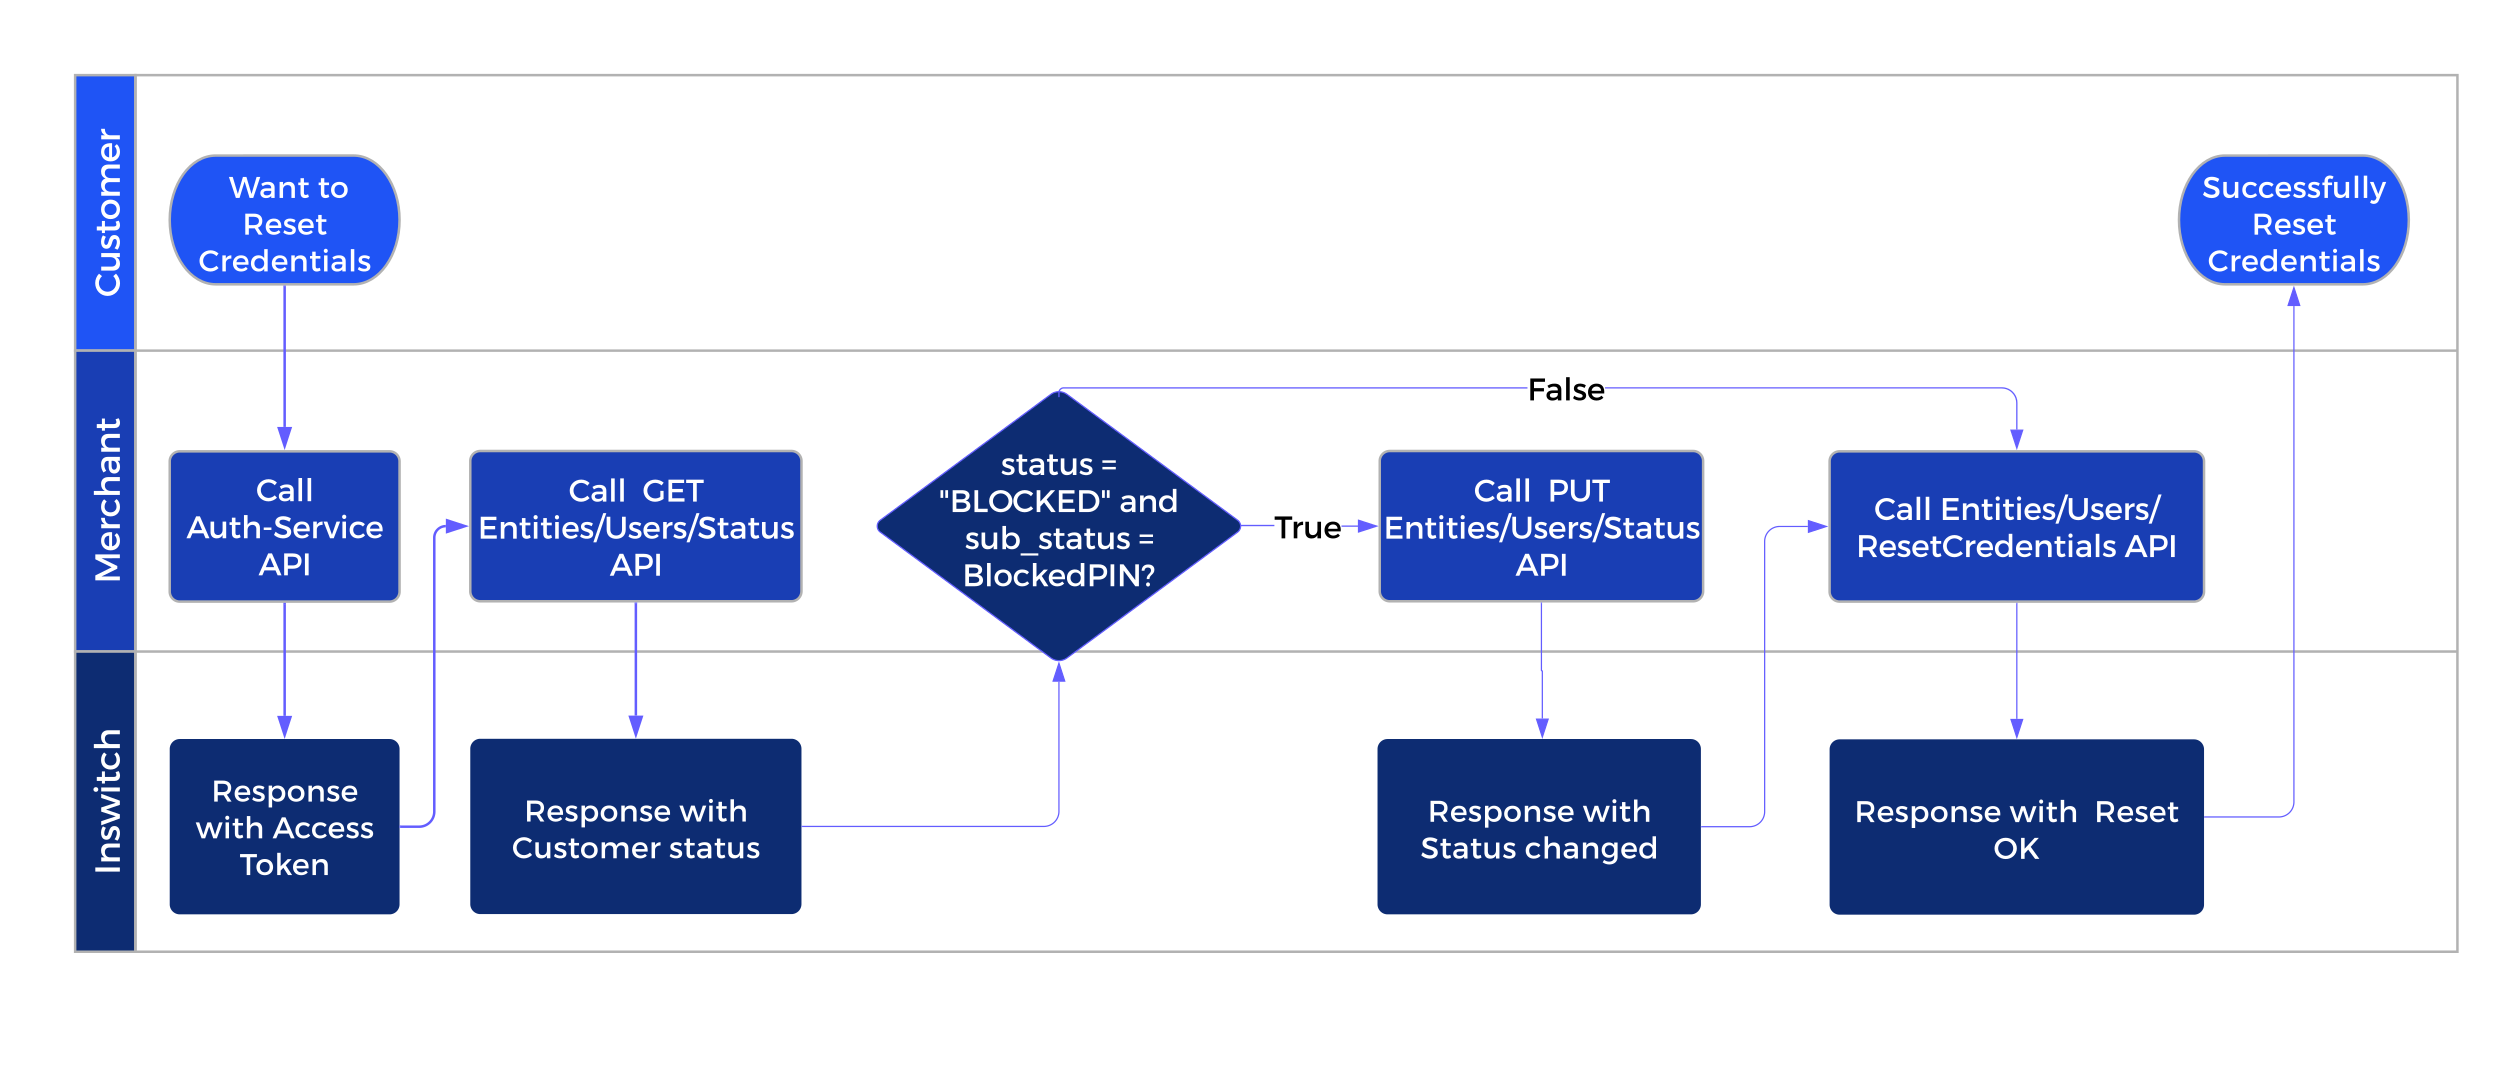 <svg xmlns="http://www.w3.org/2000/svg" xmlns:xlink="http://www.w3.org/1999/xlink" xmlns:lucid="lucid" width="1996.33" height="865.33"><g transform="translate(0 0)" lucid:page-tab-id="m-5o7ONTd-nK"><path d="M1461 598.4a8 8 0 0 1 8-8h283a8 8 0 0 1 8 8v124a8 8 0 0 1-8 8h-283a8 8 0 0 1-8-8z" stroke="#000" stroke-opacity="0" stroke-width="2" fill="#0d2c72"/><use xlink:href="#a" transform="matrix(1,0,0,1,1466.561,595.973) translate(14.322 60.549)"/><use xlink:href="#b" transform="matrix(1,0,0,1,1466.561,595.973) translate(138.133 60.549)"/><use xlink:href="#c" transform="matrix(1,0,0,1,1466.561,595.973) translate(205.82 60.549)"/><use xlink:href="#d" transform="matrix(1,0,0,1,1466.561,595.973) translate(125.324 89.882)"/><path d="M60 280V60h48.14v220z" stroke="#b2b2b2" stroke-width="2" fill="#1f54f5"/><path d="M60 280h48.14v240.27H60z" stroke="#b2b2b2" stroke-width="2" fill="#193eb4"/><path d="M108.14 760H60V520.27h48.14z" stroke="#b2b2b2" stroke-width="2" fill="#0d2c72"/><path d="M108.14 60h1854.2v220H108.13zM108.14 280h1854.2v240.27H108.13zM1962.33 520.27V760H108.13V520.27z" stroke="#b2b2b2" stroke-width="2" fill="none"/><use xlink:href="#e" transform="matrix(-1.8369701987210297e-16,-1,1,-1.8369701987210297e-16,60,280) translate(42.739 35.712)"/><use xlink:href="#f" transform="matrix(-1.8369701987210297e-16,-1,1,-1.8369701987210297e-16,60,520.274) translate(54.275 35.712)"/><use xlink:href="#g" transform="matrix(-1.8369701987210297e-16,-1,1,-1.8369701987210297e-16,60,760) translate(61.439 35.712)"/><path d="M282.35 124.2c20.27 0 36.7 23.02 36.7 51.42 0 28.4-16.43 51.42-36.7 51.42H172.23c-20.27 0-36.7-23.02-36.7-51.42 0-28.4 16.43-51.4 36.7-51.4z" stroke="#b2b2b2" stroke-width="2" fill="#1f54f5"/><use xlink:href="#h" transform="matrix(1,0,0,1,141.09,129.767) translate(35.326 28.299)"/><use xlink:href="#i" transform="matrix(1,0,0,1,141.09,129.767) translate(41.632 28.299)"/><use xlink:href="#j" transform="matrix(1,0,0,1,141.09,129.767) translate(112.594 28.299)"/><use xlink:href="#k" transform="matrix(1,0,0,1,141.09,129.767) translate(52.571 57.632)"/><use xlink:href="#l" transform="matrix(1,0,0,1,141.09,129.767) translate(17.401 86.966)"/><path d="M375.53 368.14a8 8 0 0 1 8-8H632a8 8 0 0 1 8 8v104a8 8 0 0 1-8 8H383.53a8 8 0 0 1-8-8z" stroke="#b2b2b2" stroke-width="2" fill="#193eb4"/><use xlink:href="#m" transform="matrix(1,0,0,1,387.529,372.137) translate(66.566 28.415)"/><use xlink:href="#n" transform="matrix(1,0,0,1,387.529,372.137) translate(125.495 28.415)"/><use xlink:href="#o" transform="matrix(1,0,0,1,387.529,372.137) translate(-5.941 58.015)"/><use xlink:href="#p" transform="matrix(1,0,0,1,387.529,372.137) translate(99.373 87.615)"/><path d="M375.53 597.93a8 8 0 0 1 8-8H632a8 8 0 0 1 8 8v124a8 8 0 0 1-8 8H383.53a8 8 0 0 1-8-8z" stroke="#000" stroke-opacity="0" stroke-width="2" fill="#0d2c72"/><use xlink:href="#a" transform="matrix(1,0,0,1,381.09,595.492) translate(37.558 60.549)"/><use xlink:href="#q" transform="matrix(1,0,0,1,381.09,595.492) translate(161.369 60.549)"/><use xlink:href="#r" transform="matrix(1,0,0,1,381.09,595.492) translate(27.731 89.882)"/><use xlink:href="#s" transform="matrix(1,0,0,1,381.09,595.492) translate(153.107 89.882)"/><path d="M507.76 482.14v89.3" stroke="#635dff" stroke-width="2" fill="none"/><path d="M508.76 482.16h-2v-1.02h2z" stroke="#635dff" stroke-width=".05" fill="#635dff"/><path d="M507.76 586.7l-4.63-14.27h9.27z" stroke="#635dff" stroke-width="2" fill="#635dff"/><path d="M1461 368.4a8 8 0 0 1 8-8h283a8 8 0 0 1 8 8v104a8 8 0 0 1-8 8h-283a8 8 0 0 1-8-8z" stroke="#b2b2b2" stroke-width="2" fill="#193eb4"/><use xlink:href="#t" transform="matrix(1,0,0,1,1473,372.412) translate(23.565 42.815)"/><use xlink:href="#u" transform="matrix(1,0,0,1,1473,372.412) translate(76.129 42.815)"/><use xlink:href="#v" transform="matrix(1,0,0,1,1473,372.412) translate(9.221 72.415)"/><use xlink:href="#w" transform="matrix(1,0,0,1,1473,372.412) translate(223.525 72.415)"/><path d="M135.53 368.4a8 8 0 0 1 8-8h167.53a8 8 0 0 1 8 8v104a8 8 0 0 1-8 8H143.53a8 8 0 0 1-8-8z" stroke="#b2b2b2" stroke-width="2" fill="#193eb4"/><use xlink:href="#x" transform="matrix(1,0,0,1,147.529,372.412) translate(56.9 27.815)"/><use xlink:href="#y" transform="matrix(1,0,0,1,147.529,372.412) translate(1.326 57.415)"/><use xlink:href="#p" transform="matrix(1,0,0,1,147.529,372.412) translate(58.873 87.015)"/><path d="M227.3 229.04V340.9" stroke="#635dff" stroke-width="2" fill="none"/><path d="M228.3 229.06h-2v-1.02h2z" stroke="#635dff" stroke-width=".05" fill="#635dff"/><path d="M227.3 356.18l-4.64-14.27h9.27z" stroke="#635dff" stroke-width="2" fill="#635dff"/><path d="M135.53 598.14a8 8 0 0 1 8-8h167.53a8 8 0 0 1 8 8v124a8 8 0 0 1-8 8H143.53a8 8 0 0 1-8-8z" stroke="#000" stroke-opacity="0" stroke-width="2" fill="#0d2c72"/><use xlink:href="#z" transform="matrix(1,0,0,1,141.09,595.698) translate(27.748 44.424)"/><use xlink:href="#A" transform="matrix(1,0,0,1,141.09,595.698) translate(15.159 73.757)"/><use xlink:href="#B" transform="matrix(1,0,0,1,141.09,595.698) translate(76.539 73.757)"/><use xlink:href="#C" transform="matrix(1,0,0,1,141.09,595.698) translate(50.383 103.091)"/><path d="M227.3 482.4V571.64" stroke="#635dff" stroke-width="2" fill="none"/><path d="M228.3 482.44h-2v-1.03h2z" stroke="#635dff" stroke-width=".05" fill="#635dff"/><path d="M227.3 586.9l-4.64-14.27h9.27z" stroke="#635dff" stroke-width="2" fill="#635dff"/><path d="M320.06 660.14h14.73a12 12 0 0 0 12-12V429.37a9.23 9.23 0 0 1 9.23-9.23" stroke="#635dff" stroke-width="2" fill="none"/><path d="M320.08 661.14h-1.02v-2h1.02z" stroke="#635dff" stroke-width=".05" fill="#635dff"/><path d="M371.3 420.14l-14.27 4.63v-9.27z" stroke="#635dff" stroke-width="2" fill="#635dff"/><path d="M1886.82 124.2c20.28 0 36.7 23.02 36.7 51.42 0 28.4-16.42 51.42-36.7 51.42h-110.1c-20.3 0-36.72-23.02-36.72-51.42 0-28.4 16.43-51.4 36.7-51.4z" stroke="#b2b2b2" stroke-width="2" fill="#1f54f5"/><use xlink:href="#D" transform="matrix(1,0,0,1,1745.561,129.767) translate(12.983 28.299)"/><use xlink:href="#k" transform="matrix(1,0,0,1,1745.561,129.767) translate(52.571 57.632)"/><use xlink:href="#l" transform="matrix(1,0,0,1,1745.561,129.767) translate(17.401 86.966)"/><path d="M1760.5 652.38h59.27a12 12 0 0 0 12-12V244.42" stroke="#635dff" fill="none"/><path d="M1760.5 652.88h-.5v-1h.5z" stroke="#635dff" stroke-width=".05" fill="#635dff"/><path d="M1831.77 229.65l4.63 14.27h-9.27z" stroke="#635dff" fill="#635dff"/><path d="M1101.77 368.14a8 8 0 0 1 8-8H1352a8 8 0 0 1 8 8v104a8 8 0 0 1-8 8h-242.23a8 8 0 0 1-8-8z" stroke="#b2b2b2" stroke-width="2" fill="#193eb4"/><use xlink:href="#m" transform="matrix(1,0,0,1,1113.765,372.137) translate(63.172 28.415)"/><use xlink:href="#E" transform="matrix(1,0,0,1,1113.765,372.137) translate(122.1 28.415)"/><use xlink:href="#o" transform="matrix(1,0,0,1,1113.765,372.137) translate(-8.941 58.015)"/><use xlink:href="#p" transform="matrix(1,0,0,1,1113.765,372.137) translate(96.373 87.615)"/><path d="M1100 598.14a8 8 0 0 1 8-8h242.23a8 8 0 0 1 8 8v124a8 8 0 0 1-8 8H1108a8 8 0 0 1-8-8z" stroke="#000" stroke-opacity="0" stroke-width="2" fill="#0d2c72"/><g><use xlink:href="#a" transform="matrix(1,0,0,1,1105.561,595.698) translate(34.558 60.549)"/><use xlink:href="#q" transform="matrix(1,0,0,1,1105.561,595.698) translate(158.369 60.549)"/><use xlink:href="#F" transform="matrix(1,0,0,1,1105.561,595.698) translate(28.728 89.882)"/><use xlink:href="#G" transform="matrix(1,0,0,1,1105.561,595.698) translate(111.912 89.882)"/></g><path d="M640.5 659.93h193.1a12 12 0 0 0 12-12V544.4" stroke="#635dff" fill="none"/><path d="M640.5 660.43h-.5v-1h.5z" stroke="#635dff" stroke-width=".05" fill="#635dff"/><path d="M845.6 529.63l4.62 14.26h-9.27z" stroke="#635dff" fill="#635dff"/><path d="M1084.38 419.64v1h-13.1v-1zm-95.74.5v-1h28.97v1z" stroke="#635dff" stroke-width=".05" fill="#635dff"/><path d="M988.65 420.13h-3.5v-1h3.5z" stroke="#635dff" stroke-width=".05" fill="#635dff"/><path d="M1099.15 420.14l-14.27 4.63v-9.27z" fill="#635dff"/><path d="M1100.77 420.14l-16.4 5.32V414.8zm-15.4 3.94l12.16-3.94-12.15-3.95z" stroke="#635dff" stroke-width=".05" fill="#635dff"/><g><use xlink:href="#H" transform="matrix(1,0,0,1,1017.614,405.086) translate(0.005 24.815)"/></g><path d="M1358.73 660.14h38.4a12 12 0 0 0 12-12V432.4a12 12 0 0 1 12-12h22.5" stroke="#635dff" fill="none"/><path d="M1358.75 660.64h-.52v-1h.52z" stroke="#635dff" stroke-width=".05" fill="#635dff"/><path d="M1458.38 420.4l-14.26 4.65v-9.27z" stroke="#635dff" fill="#635dff"/><path d="M1230.88 481.64v53.64a.36.36 0 0 0 .36.36.36.36 0 0 1 .36.36v37.75" stroke="#635dff" fill="none"/><path d="M1231.38 481.65h-1v-.5h1z" stroke="#635dff" stroke-width=".05" fill="#635dff"/><path d="M1231.6 588.52l-4.63-14.27h9.27z" stroke="#635dff" fill="#635dff"/><path d="M839.15 314.9a10.85 10.85 0 0 1 12.88 0l136.24 100.5a5.9 5.9 0 0 1 0 9.5L852.03 525.4a10.85 10.85 0 0 1-12.88 0L702.9 424.9a5.9 5.9 0 0 1 0-9.5z" stroke="#635dff" fill="#0d2c72"/><g><use xlink:href="#I" transform="matrix(1,0,0,1,701.471,315.137) translate(97.767 64.19)"/><use xlink:href="#J" transform="matrix(1,0,0,1,701.471,315.137) translate(177.959 64.19)"/><use xlink:href="#K" transform="matrix(1,0,0,1,701.471,315.137) translate(48.039 93.79)"/><use xlink:href="#L" transform="matrix(1,0,0,1,701.471,315.137) translate(192.339 93.79)"/><use xlink:href="#M" transform="matrix(1,0,0,1,701.471,315.137) translate(69.05 123.39)"/><use xlink:href="#J" transform="matrix(1,0,0,1,701.471,315.137) translate(207.676 123.39)"/><use xlink:href="#N" transform="matrix(1,0,0,1,701.471,315.137) translate(67.045 152.99)"/></g><path d="M1600.46 309.38l1.9.46 1.82.75 1.67 1 1.5 1.3 1.26 1.48 1.04 1.67.75 1.8.45 1.92.15 1.94v21.33h-1v-21.28l-.14-1.82-.42-1.76-.7-1.67-.94-1.53-1.17-1.38-1.37-1.18-1.54-.94-1.67-.7-1.75-.4-1.82-.15H1281.7v-1h316.82zm-380.77.85H849.5l-.56.04-.5.12-.5.2-.46.27-.4.35-.35.4-.27.45-.2.5-.13.5-.04.58-1-.08.04-.65.16-.67.26-.63.36-.6.45-.5.52-.46.58-.36.64-.26.66-.16.67-.05h370.24z" stroke="#635dff" stroke-width=".05" fill="#635dff"/><path d="M846.1 317.1h-1v-3.5h1z" stroke="#635dff" stroke-width=".05" fill="#635dff"/><path d="M1610.5 357.8l-4.63-14.27h9.27z" fill="#635dff"/><path d="M1610.5 359.4l-5.32-16.37h10.64zm-3.95-15.37l3.95 12.15 3.95-12.15z" stroke="#635dff" stroke-width=".05" fill="#635dff"/><g><use xlink:href="#O" transform="matrix(1,0,0,1,1219.69,294.926) translate(0.005 24.815)"/></g><path d="M1610.5 481.9v92.13" stroke="#635dff" fill="none"/><path d="M1611 481.92h-1v-.5h1z" stroke="#635dff" stroke-width=".05" fill="#635dff"/><path d="M1610.5 588.8l-4.63-14.27h9.27z" stroke="#635dff" fill="#635dff"/><defs><path fill="#fff" d="M536 0L408-212c-64 2-132 0-198 1V0H92v-700h284c179 0 282 87 282 239 0 112-52 191-145 227L670 0H536zM210-317h166c108 0 170-46 170-141 0-92-62-136-170-136H210v277" id="P"/><path fill="#fff" d="M304-536c187 0 263 122 249 314H151c18 82 81 133 165 133 58 0 111-22 150-62l61 65C475-29 399 4 307 4 143 4 35-105 35-265c0-161 111-271 269-271zM149-306h304c-4-86-61-138-148-138-84 0-143 53-156 138" id="Q"/><path fill="#fff" d="M48-383c1-183 268-184 382-100l-42 85c-47-29-106-47-153-47-45 0-78 15-78 53 0 98 285 45 282 238C436 44 130 37 21-70l41-82c46 41 120 66 178 66 49 0 87-17 87-57 0-109-280-48-279-240" id="R"/><path fill="#fff" d="M391-536c151 0 254 110 254 272C645-105 545 4 393 4c-85 0-149-34-188-96v286H90v-726h115v92c39-62 103-96 186-96zM367-94c95 0 162-72 162-174 0-99-67-172-162-172s-162 72-162 172c0 103 67 174 162 174" id="S"/><path fill="#fff" d="M313-536c164 0 277 109 277 270C590-106 477 4 313 4 148 4 35-106 35-266c0-161 113-270 278-270zm0 99c-96 0-163 70-163 172 0 103 67 173 163 173 95 0 162-70 162-173 0-102-67-172-162-172" id="T"/><path fill="#fff" d="M396-536c124 0 198 78 198 205V0H479v-299c0-80-48-129-128-129-88 1-151 62-151 145V0H85v-532h115v102c38-74 106-106 196-106" id="U"/><g id="a"><use transform="matrix(0.024,0,0,0.024,0,0)" xlink:href="#P"/><use transform="matrix(0.024,0,0,0.024,17.673,0)" xlink:href="#Q"/><use transform="matrix(0.024,0,0,0.024,32.047,0)" xlink:href="#R"/><use transform="matrix(0.024,0,0,0.024,43.536,0)" xlink:href="#S"/><use transform="matrix(0.024,0,0,0.024,60.158,0)" xlink:href="#T"/><use transform="matrix(0.024,0,0,0.024,75.436,0)" xlink:href="#U"/><use transform="matrix(0.024,0,0,0.024,91.642,0)" xlink:href="#R"/><use transform="matrix(0.024,0,0,0.024,103.131,0)" xlink:href="#Q"/></g><path fill="#fff" d="M704 0H585L450-394 315 0H197L1-532h118l138 418 134-418h119l135 418 136-418h117" id="V"/><path fill="#fff" d="M142-754c38 0 67 29 67 70 0 40-29 69-67 69s-67-29-67-69c0-41 29-70 67-70zM199 0H85v-532h114V0" id="W"/><path fill="#fff" d="M357-122l29 88C275 36 106 20 106-150v-276H31v-86h75v-146h114v146h157v86H220v255c0 97 77 78 137 49" id="X"/><path fill="#fff" d="M402-536c124 0 198 78 198 205V0H485v-299c0-80-48-129-128-129-95 1-152 72-152 166V0H90v-742h115v314c38-75 106-108 197-108" id="Y"/><g id="b"><use transform="matrix(0.024,0,0,0.024,0,0)" xlink:href="#V"/><use transform="matrix(0.024,0,0,0.024,21.829,0)" xlink:href="#W"/><use transform="matrix(0.024,0,0,0.024,28.771,0)" xlink:href="#X"/><use transform="matrix(0.024,0,0,0.024,38.72,0)" xlink:href="#Y"/></g><g id="c"><use transform="matrix(0.024,0,0,0.024,0,0)" xlink:href="#P"/><use transform="matrix(0.024,0,0,0.024,17.673,0)" xlink:href="#Q"/><use transform="matrix(0.024,0,0,0.024,32.047,0)" xlink:href="#R"/><use transform="matrix(0.024,0,0,0.024,43.536,0)" xlink:href="#Q"/><use transform="matrix(0.024,0,0,0.024,57.909,0)" xlink:href="#X"/></g><path fill="#fff" d="M405-703c209 0 371 153 371 353S614 5 405 5 34-150 34-350c0-201 162-353 371-353zm1 106c-138 0-252 108-252 247s115 249 252 249 249-110 249-249-112-247-249-247" id="Z"/><path fill="#fff" d="M559 0L329-309 210-178V0H92v-700h118v362l334-362h139L412-401 701 0H559" id="aa"/><g id="d"><use transform="matrix(0.024,0,0,0.024,0,0)" xlink:href="#Z"/><use transform="matrix(0.024,0,0,0.024,19.8,0)" xlink:href="#aa"/></g><path fill="#fff" d="M402-703c99 0 198 41 266 108l-69 86c-51-55-124-89-195-89-140 0-250 108-250 246s110 247 250 247c70 0 142-32 195-83l70 78C598-40 497 5 398 5 193 5 34-150 34-351c0-199 161-352 368-352" id="ab"/><path fill="#fff" d="M568-532V0H453v-104C417-30 350 4 263 4 141 4 68-74 68-201v-331h115v299c0 80 47 129 124 129 92 0 146-73 146-166v-262h115" id="ac"/><path fill="#fff" d="M779-536c122 0 195 78 195 205V0H859v-299c0-81-48-130-126-130-91 0-146 73-146 166V0H472v-299c0-81-47-130-125-130-92 0-148 73-148 166V0H85v-532h114v103c37-75 105-107 193-107 95 0 160 47 185 128 34-89 105-128 202-128" id="ad"/><path fill="#fff" d="M200-532v106c36-72 100-110 184-110v110c-107-6-184 57-184 148V0H85v-532h115" id="ae"/><g id="e"><use transform="matrix(0.028,0,0,0.028,0,0)" xlink:href="#ab"/><use transform="matrix(0.028,0,0,0.028,19.249,0)" xlink:href="#ac"/><use transform="matrix(0.028,0,0,0.028,37.283,0)" xlink:href="#R"/><use transform="matrix(0.028,0,0,0.028,50.263,0)" xlink:href="#X"/><use transform="matrix(0.028,0,0,0.028,61.337,0)" xlink:href="#T"/><use transform="matrix(0.028,0,0,0.028,78.597,0)" xlink:href="#ad"/><use transform="matrix(0.028,0,0,0.028,107.402,0)" xlink:href="#Q"/><use transform="matrix(0.028,0,0,0.028,123.64,0)" xlink:href="#ae"/></g><path fill="#fff" d="M832 0H723l-1-523L501-73h-77L203-523V0H92v-700h140l231 465 230-465h139V0" id="af"/><path fill="#fff" d="M303-536c96 0 171 31 220 87l-63 74c-37-38-88-60-152-60-92 0-158 69-158 170S216-95 308-95c67 0 121-22 157-64l64 64C481-32 404 4 303 4 145 4 35-105 35-265c0-161 110-271 268-271" id="ag"/><path fill="#fff" d="M404 0v-65C366-18 305 5 228 5 113 5 41-66 41-160c0-97 73-160 201-160h161c5-80-37-122-127-123-51 0-104 18-157 54l-47-80c74-44 128-67 229-67 137 0 214 70 215 187l1 349H404zM252-86c100 0 165-47 151-150-94 5-254-26-254 71 0 48 39 79 103 79" id="ah"/><g id="f"><use transform="matrix(0.028,0,0,0.028,0,0)" xlink:href="#af"/><use transform="matrix(0.028,0,0,0.028,25.546,0)" xlink:href="#Q"/><use transform="matrix(0.028,0,0,0.028,41.784,0)" xlink:href="#ae"/><use transform="matrix(0.028,0,0,0.028,52.665,0)" xlink:href="#ag"/><use transform="matrix(0.028,0,0,0.028,68.241,0)" xlink:href="#Y"/><use transform="matrix(0.028,0,0,0.028,86.717,0)" xlink:href="#ah"/><use transform="matrix(0.028,0,0,0.028,102.9,0)" xlink:href="#U"/><use transform="matrix(0.028,0,0,0.028,121.21,0)" xlink:href="#X"/></g><path fill="#fff" d="M210 0H92v-700h118V0" id="ai"/><g id="g"><use transform="matrix(0.028,0,0,0.028,0,0)" xlink:href="#ai"/><use transform="matrix(0.028,0,0,0.028,8.34,0)" xlink:href="#U"/><use transform="matrix(0.028,0,0,0.028,26.65,0)" xlink:href="#R"/><use transform="matrix(0.028,0,0,0.028,39.492,0)" xlink:href="#V"/><use transform="matrix(0.028,0,0,0.028,64.154,0)" xlink:href="#W"/><use transform="matrix(0.028,0,0,0.028,71.997,0)" xlink:href="#X"/><use transform="matrix(0.028,0,0,0.028,83.071,0)" xlink:href="#ag"/><use transform="matrix(0.028,0,0,0.028,98.647,0)" xlink:href="#Y"/></g><path fill="#fff" d="M812 0H691L525-546 357 0H235L3-700h127l170 569 169-568 116-1 170 569 169-569h122" id="aj"/><g id="i"><use transform="matrix(0.024,0,0,0.024,0,0)" xlink:href="#aj"/><use transform="matrix(0.024,0,0,0.024,24.176,0)" xlink:href="#ah"/><use transform="matrix(0.024,0,0,0.024,38.5,0)" xlink:href="#U"/><use transform="matrix(0.024,0,0,0.024,54.707,0)" xlink:href="#X"/></g><g id="j"><use transform="matrix(0.024,0,0,0.024,0,0)" xlink:href="#X"/><use transform="matrix(0.024,0,0,0.024,9.802,0)" xlink:href="#T"/></g><g id="k"><use transform="matrix(0.024,0,0,0.024,0,0)" xlink:href="#P"/><use transform="matrix(0.024,0,0,0.024,17.673,0)" xlink:href="#Q"/><use transform="matrix(0.024,0,0,0.024,32.047,0)" xlink:href="#R"/><use transform="matrix(0.024,0,0,0.024,43.536,0)" xlink:href="#Q"/><use transform="matrix(0.024,0,0,0.024,57.909,0)" xlink:href="#X"/></g><path fill="#fff" d="M592-742V0H477v-91C439-29 375 5 290 5 137 5 35-106 35-268c0-160 103-269 253-269 86 0 150 35 189 97v-302h115zM314-91c96 0 163-72 163-173 0-103-67-175-163-175s-164 73-164 175c0 101 67 173 164 173" id="ak"/><path fill="#fff" d="M205 0H90v-742h115V0" id="al"/><g id="l"><use transform="matrix(0.024,0,0,0.024,0,0)" xlink:href="#ab"/><use transform="matrix(0.024,0,0,0.024,17.038,0)" xlink:href="#ae"/><use transform="matrix(0.024,0,0,0.024,26.669,0)" xlink:href="#Q"/><use transform="matrix(0.024,0,0,0.024,41.042,0)" xlink:href="#ak"/><use transform="matrix(0.024,0,0,0.024,57.713,0)" xlink:href="#Q"/><use transform="matrix(0.024,0,0,0.024,72.087,0)" xlink:href="#U"/><use transform="matrix(0.024,0,0,0.024,88.293,0)" xlink:href="#X"/><use transform="matrix(0.024,0,0,0.024,98.242,0)" xlink:href="#W"/><use transform="matrix(0.024,0,0,0.024,105.184,0)" xlink:href="#ah"/><use transform="matrix(0.024,0,0,0.024,119.509,0)" xlink:href="#al"/><use transform="matrix(0.024,0,0,0.024,126.72,0)" xlink:href="#R"/></g><g id="m"><use transform="matrix(0.025,0,0,0.025,0,0)" xlink:href="#ab"/><use transform="matrix(0.025,0,0,0.025,17.193,0)" xlink:href="#ah"/><use transform="matrix(0.025,0,0,0.025,31.647,0)" xlink:href="#al"/><use transform="matrix(0.025,0,0,0.025,38.924,0)" xlink:href="#al"/></g><path fill="#fff" d="M571-344h103v258C603-32 498 5 402 5 195 5 34-150 34-350s163-353 375-353c100 0 200 38 269 98l-67 87c-54-50-129-80-202-80-143 0-255 109-255 248 0 140 113 249 256 249 52 0 111-18 161-48v-195" id="am"/><path fill="#fff" d="M592-594H210v189h342v106H210v193h394V0H92v-700h500v106" id="an"/><path fill="#fff" d="M570-594H348V0H230v-594H9v-106h561v106" id="ao"/><g id="n"><use transform="matrix(0.025,0,0,0.025,0,0)" xlink:href="#am"/><use transform="matrix(0.025,0,0,0.025,18.475,0)" xlink:href="#an"/><use transform="matrix(0.025,0,0,0.025,34.657,0)" xlink:href="#ao"/></g><path fill="#fff" d="M77 117h-98l317-933h98" id="ap"/><path fill="#fff" d="M687-700v410C687-107 572 5 383 5S78-107 78-290v-410h118v410c0 118 73 189 188 189 114 0 185-70 185-189v-410h118" id="aq"/><path fill="#fff" d="M322-705c91 0 180 29 245 72l-49 104c-76-46-152-65-205-65-69 0-114 26-114 73 0 153 378 71 377 323C576-73 466 4 312 4 202 4 98-41 26-107l51-102c72 66 162 102 237 102 82 0 131-31 131-85 0-156-378-69-378-318 0-120 103-195 255-195" id="ar"/><g id="o"><use transform="matrix(0.025,0,0,0.025,0,0)" xlink:href="#an"/><use transform="matrix(0.025,0,0,0.025,16.181,0)" xlink:href="#U"/><use transform="matrix(0.025,0,0,0.025,32.535,0)" xlink:href="#X"/><use transform="matrix(0.025,0,0,0.025,42.575,0)" xlink:href="#W"/><use transform="matrix(0.025,0,0,0.025,49.58,0)" xlink:href="#X"/><use transform="matrix(0.025,0,0,0.025,59.619,0)" xlink:href="#W"/><use transform="matrix(0.025,0,0,0.025,66.625,0)" xlink:href="#Q"/><use transform="matrix(0.025,0,0,0.025,81.129,0)" xlink:href="#R"/><use transform="matrix(0.025,0,0,0.025,92.722,0)" xlink:href="#ap"/><use transform="matrix(0.025,0,0,0.025,100.887,0)" xlink:href="#aq"/><use transform="matrix(0.025,0,0,0.025,119.732,0)" xlink:href="#R"/><use transform="matrix(0.025,0,0,0.025,131.325,0)" xlink:href="#Q"/><use transform="matrix(0.025,0,0,0.025,145.829,0)" xlink:href="#ae"/><use transform="matrix(0.025,0,0,0.025,155.548,0)" xlink:href="#R"/><use transform="matrix(0.025,0,0,0.025,167.141,0)" xlink:href="#ap"/><use transform="matrix(0.025,0,0,0.025,175.306,0)" xlink:href="#ar"/><use transform="matrix(0.025,0,0,0.025,190.649,0)" xlink:href="#X"/><use transform="matrix(0.025,0,0,0.025,200.688,0)" xlink:href="#ah"/><use transform="matrix(0.025,0,0,0.025,215.143,0)" xlink:href="#X"/><use transform="matrix(0.025,0,0,0.025,225.182,0)" xlink:href="#ac"/><use transform="matrix(0.025,0,0,0.025,241.289,0)" xlink:href="#R"/></g><path fill="#fff" d="M544-158H191L124 0H1l309-700h121L737 0H611zm-45-105L367-574 235-263h264" id="as"/><path fill="#fff" d="M92-700h279c176 0 277 87 277 239 0 158-101 250-277 250H210V0H92v-700zm118 106v277h156c108 0 169-46 169-141 0-92-61-136-169-136H210" id="at"/><g id="p"><use transform="matrix(0.025,0,0,0.025,0,0)" xlink:href="#as"/><use transform="matrix(0.025,0,0,0.025,18.204,0)" xlink:href="#at"/><use transform="matrix(0.025,0,0,0.025,34.805,0)" xlink:href="#ai"/></g><g id="q"><use transform="matrix(0.024,0,0,0.024,0,0)" xlink:href="#V"/><use transform="matrix(0.024,0,0,0.024,21.829,0)" xlink:href="#W"/><use transform="matrix(0.024,0,0,0.024,28.771,0)" xlink:href="#X"/><use transform="matrix(0.024,0,0,0.024,38.72,0)" xlink:href="#Y"/></g><g id="r"><use transform="matrix(0.024,0,0,0.024,0,0)" xlink:href="#ab"/><use transform="matrix(0.024,0,0,0.024,17.038,0)" xlink:href="#ac"/><use transform="matrix(0.024,0,0,0.024,33,0)" xlink:href="#R"/><use transform="matrix(0.024,0,0,0.024,44.489,0)" xlink:href="#X"/><use transform="matrix(0.024,0,0,0.024,54.291,0)" xlink:href="#T"/><use transform="matrix(0.024,0,0,0.024,69.569,0)" xlink:href="#ad"/><use transform="matrix(0.024,0,0,0.024,95.064,0)" xlink:href="#Q"/><use transform="matrix(0.024,0,0,0.024,109.438,0)" xlink:href="#ae"/></g><g id="s"><use transform="matrix(0.024,0,0,0.024,0,0)" xlink:href="#R"/><use transform="matrix(0.024,0,0,0.024,11.489,0)" xlink:href="#X"/><use transform="matrix(0.024,0,0,0.024,21.438,0)" xlink:href="#ah"/><use transform="matrix(0.024,0,0,0.024,35.762,0)" xlink:href="#X"/><use transform="matrix(0.024,0,0,0.024,45.711,0)" xlink:href="#ac"/><use transform="matrix(0.024,0,0,0.024,61.673,0)" xlink:href="#R"/></g><g id="t"><use transform="matrix(0.025,0,0,0.025,0,0)" xlink:href="#ab"/><use transform="matrix(0.025,0,0,0.025,17.193,0)" xlink:href="#ah"/><use transform="matrix(0.025,0,0,0.025,31.647,0)" xlink:href="#al"/><use transform="matrix(0.025,0,0,0.025,38.924,0)" xlink:href="#al"/></g><g id="u"><use transform="matrix(0.025,0,0,0.025,0,0)" xlink:href="#an"/><use transform="matrix(0.025,0,0,0.025,16.181,0)" xlink:href="#U"/><use transform="matrix(0.025,0,0,0.025,32.535,0)" xlink:href="#X"/><use transform="matrix(0.025,0,0,0.025,42.575,0)" xlink:href="#W"/><use transform="matrix(0.025,0,0,0.025,49.58,0)" xlink:href="#X"/><use transform="matrix(0.025,0,0,0.025,59.619,0)" xlink:href="#W"/><use transform="matrix(0.025,0,0,0.025,66.625,0)" xlink:href="#Q"/><use transform="matrix(0.025,0,0,0.025,81.129,0)" xlink:href="#R"/><use transform="matrix(0.025,0,0,0.025,92.722,0)" xlink:href="#ap"/><use transform="matrix(0.025,0,0,0.025,100.887,0)" xlink:href="#aq"/><use transform="matrix(0.025,0,0,0.025,119.732,0)" xlink:href="#R"/><use transform="matrix(0.025,0,0,0.025,131.325,0)" xlink:href="#Q"/><use transform="matrix(0.025,0,0,0.025,145.829,0)" xlink:href="#ae"/><use transform="matrix(0.025,0,0,0.025,155.548,0)" xlink:href="#R"/><use transform="matrix(0.025,0,0,0.025,167.141,0)" xlink:href="#ap"/></g><g id="v"><use transform="matrix(0.025,0,0,0.025,0,0)" xlink:href="#P"/><use transform="matrix(0.025,0,0,0.025,17.834,0)" xlink:href="#Q"/><use transform="matrix(0.025,0,0,0.025,32.338,0)" xlink:href="#R"/><use transform="matrix(0.025,0,0,0.025,43.931,0)" xlink:href="#Q"/><use transform="matrix(0.025,0,0,0.025,58.435,0)" xlink:href="#X"/><use transform="matrix(0.025,0,0,0.025,68.475,0)" xlink:href="#ab"/><use transform="matrix(0.025,0,0,0.025,85.667,0)" xlink:href="#ae"/><use transform="matrix(0.025,0,0,0.025,95.386,0)" xlink:href="#Q"/><use transform="matrix(0.025,0,0,0.025,109.89,0)" xlink:href="#ak"/><use transform="matrix(0.025,0,0,0.025,126.713,0)" xlink:href="#Q"/><use transform="matrix(0.025,0,0,0.025,141.217,0)" xlink:href="#U"/><use transform="matrix(0.025,0,0,0.025,157.571,0)" xlink:href="#X"/><use transform="matrix(0.025,0,0,0.025,167.61,0)" xlink:href="#W"/><use transform="matrix(0.025,0,0,0.025,174.615,0)" xlink:href="#ah"/><use transform="matrix(0.025,0,0,0.025,189.07,0)" xlink:href="#al"/><use transform="matrix(0.025,0,0,0.025,196.347,0)" xlink:href="#R"/></g><g id="w"><use transform="matrix(0.025,0,0,0.025,0,0)" xlink:href="#as"/><use transform="matrix(0.025,0,0,0.025,18.204,0)" xlink:href="#at"/><use transform="matrix(0.025,0,0,0.025,34.805,0)" xlink:href="#ai"/></g><g id="x"><use transform="matrix(0.025,0,0,0.025,0,0)" xlink:href="#ab"/><use transform="matrix(0.025,0,0,0.025,17.193,0)" xlink:href="#ah"/><use transform="matrix(0.025,0,0,0.025,31.647,0)" xlink:href="#al"/><use transform="matrix(0.025,0,0,0.025,38.924,0)" xlink:href="#al"/></g><path fill="#fff" d="M307-265H61v-79h246v79" id="au"/><path fill="#fff" d="M326 0H207L1-532h120l148 419 146-419h115" id="av"/><g id="y"><use transform="matrix(0.025,0,0,0.025,0,0)" xlink:href="#as"/><use transform="matrix(0.025,0,0,0.025,17.563,0)" xlink:href="#ac"/><use transform="matrix(0.025,0,0,0.025,33.67,0)" xlink:href="#X"/><use transform="matrix(0.025,0,0,0.025,43.709,0)" xlink:href="#Y"/><use transform="matrix(0.025,0,0,0.025,60.211,0)" xlink:href="#au"/><use transform="matrix(0.025,0,0,0.025,69.289,0)" xlink:href="#ar"/><use transform="matrix(0.025,0,0,0.025,84.631,0)" xlink:href="#Q"/><use transform="matrix(0.025,0,0,0.025,99.135,0)" xlink:href="#ae"/><use transform="matrix(0.025,0,0,0.025,109.495,0)" xlink:href="#av"/><use transform="matrix(0.025,0,0,0.025,122.445,0)" xlink:href="#W"/><use transform="matrix(0.025,0,0,0.025,129.451,0)" xlink:href="#ag"/><use transform="matrix(0.025,0,0,0.025,142.845,0)" xlink:href="#Q"/></g><g id="z"><use transform="matrix(0.024,0,0,0.024,0,0)" xlink:href="#P"/><use transform="matrix(0.024,0,0,0.024,17.673,0)" xlink:href="#Q"/><use transform="matrix(0.024,0,0,0.024,32.047,0)" xlink:href="#R"/><use transform="matrix(0.024,0,0,0.024,43.536,0)" xlink:href="#S"/><use transform="matrix(0.024,0,0,0.024,60.158,0)" xlink:href="#T"/><use transform="matrix(0.024,0,0,0.024,75.436,0)" xlink:href="#U"/><use transform="matrix(0.024,0,0,0.024,91.642,0)" xlink:href="#R"/><use transform="matrix(0.024,0,0,0.024,103.131,0)" xlink:href="#Q"/></g><g id="A"><use transform="matrix(0.024,0,0,0.024,0,0)" xlink:href="#V"/><use transform="matrix(0.024,0,0,0.024,21.829,0)" xlink:href="#W"/><use transform="matrix(0.024,0,0,0.024,28.771,0)" xlink:href="#X"/><use transform="matrix(0.024,0,0,0.024,38.72,0)" xlink:href="#Y"/></g><g id="B"><use transform="matrix(0.024,0,0,0.024,0,0)" xlink:href="#as"/><use transform="matrix(0.024,0,0,0.024,17.404,0)" xlink:href="#ag"/><use transform="matrix(0.024,0,0,0.024,30.678,0)" xlink:href="#ag"/><use transform="matrix(0.024,0,0,0.024,43.951,0)" xlink:href="#Q"/><use transform="matrix(0.024,0,0,0.024,58.324,0)" xlink:href="#R"/><use transform="matrix(0.024,0,0,0.024,69.813,0)" xlink:href="#R"/></g><path fill="#fff" d="M295-244l-90 95V0H90v-742h115v448l235-238h132L375-326 587 0H451" id="aw"/><g id="C"><use transform="matrix(0.024,0,0,0.024,0,0)" xlink:href="#ao"/><use transform="matrix(0.024,0,0,0.024,12.442,0)" xlink:href="#T"/><use transform="matrix(0.024,0,0,0.024,27.72,0)" xlink:href="#aw"/><use transform="matrix(0.024,0,0,0.024,41.653,0)" xlink:href="#Q"/><use transform="matrix(0.024,0,0,0.024,56.027,0)" xlink:href="#U"/></g><path fill="#fff" d="M366-622c-51-39-144-38-145 47v63h139v86H221V0H107v-426H37v-86h70v-52c1-175 182-226 303-146" id="ax"/><path fill="#fff" d="M536-532L294 73C252 202 101 237-2 154l49-89c56 43 121 34 150-33l18-40L-5-532h119l159 403 148-403h115" id="ay"/><g id="D"><use transform="matrix(0.024,0,0,0.024,0,0)" xlink:href="#ar"/><use transform="matrix(0.024,0,0,0.024,15.204,0)" xlink:href="#ac"/><use transform="matrix(0.024,0,0,0.024,31.167,0)" xlink:href="#ag"/><use transform="matrix(0.024,0,0,0.024,44.44,0)" xlink:href="#ag"/><use transform="matrix(0.024,0,0,0.024,57.713,0)" xlink:href="#Q"/><use transform="matrix(0.024,0,0,0.024,72.087,0)" xlink:href="#R"/><use transform="matrix(0.024,0,0,0.024,83.576,0)" xlink:href="#R"/><use transform="matrix(0.024,0,0,0.024,95.064,0)" xlink:href="#ax"/><use transform="matrix(0.024,0,0,0.024,103.669,0)" xlink:href="#ac"/><use transform="matrix(0.024,0,0,0.024,119.631,0)" xlink:href="#al"/><use transform="matrix(0.024,0,0,0.024,126.842,0)" xlink:href="#al"/><use transform="matrix(0.024,0,0,0.024,134.053,0)" xlink:href="#ay"/></g><g id="E"><use transform="matrix(0.025,0,0,0.025,0,0)" xlink:href="#at"/><use transform="matrix(0.025,0,0,0.025,16.601,0)" xlink:href="#aq"/><use transform="matrix(0.025,0,0,0.025,35.446,0)" xlink:href="#ao"/></g><g id="F"><use transform="matrix(0.024,0,0,0.024,0,0)" xlink:href="#ar"/><use transform="matrix(0.024,0,0,0.024,15.204,0)" xlink:href="#X"/><use transform="matrix(0.024,0,0,0.024,25.153,0)" xlink:href="#ah"/><use transform="matrix(0.024,0,0,0.024,39.478,0)" xlink:href="#X"/><use transform="matrix(0.024,0,0,0.024,49.427,0)" xlink:href="#ac"/><use transform="matrix(0.024,0,0,0.024,65.389,0)" xlink:href="#R"/></g><path fill="#fff" d="M565-532v480c0 153-109 249-276 249-83 0-156-26-221-70l49-83c50 37 102 58 167 58 101 0 167-59 167-151v-67c-36 58-96 90-176 90C131-26 35-130 35-283c0-150 95-252 236-253 82-1 143 32 180 90v-86h114zM298-116c90 0 153-68 153-164s-63-163-153-163c-91 0-155 68-155 163 0 96 63 164 155 164" id="az"/><g id="G"><use transform="matrix(0.024,0,0,0.024,0,0)" xlink:href="#ag"/><use transform="matrix(0.024,0,0,0.024,13.787,0)" xlink:href="#Y"/><use transform="matrix(0.024,0,0,0.024,30.14,0)" xlink:href="#ah"/><use transform="matrix(0.024,0,0,0.024,44.464,0)" xlink:href="#U"/><use transform="matrix(0.024,0,0,0.024,60.671,0)" xlink:href="#az"/><use transform="matrix(0.024,0,0,0.024,76.316,0)" xlink:href="#Q"/><use transform="matrix(0.024,0,0,0.024,90.689,0)" xlink:href="#ak"/></g><path d="M570-594H348V0H230v-594H9v-106h561v106" id="aA"/><path d="M200-532v106c36-72 100-110 184-110v110c-107-6-184 57-184 148V0H85v-532h115" id="aB"/><path d="M568-532V0H453v-104C417-30 350 4 263 4 141 4 68-74 68-201v-331h115v299c0 80 47 129 124 129 92 0 146-73 146-166v-262h115" id="aC"/><path d="M304-536c187 0 263 122 249 314H151c18 82 81 133 165 133 58 0 111-22 150-62l61 65C475-29 399 4 307 4 143 4 35-105 35-265c0-161 111-271 269-271zM149-306h304c-4-86-61-138-148-138-84 0-143 53-156 138" id="aD"/><g id="H"><use transform="matrix(0.025,0,0,0.025,0,0)" xlink:href="#aA"/><use transform="matrix(0.025,0,0,0.025,13.345,0)" xlink:href="#aB"/><use transform="matrix(0.025,0,0,0.025,23.063,0)" xlink:href="#aC"/><use transform="matrix(0.025,0,0,0.025,39.171,0)" xlink:href="#aD"/></g><g id="I"><use transform="matrix(0.025,0,0,0.025,0,0)" xlink:href="#R"/><use transform="matrix(0.025,0,0,0.025,11.593,0)" xlink:href="#X"/><use transform="matrix(0.025,0,0,0.025,21.633,0)" xlink:href="#ah"/><use transform="matrix(0.025,0,0,0.025,36.087,0)" xlink:href="#X"/><use transform="matrix(0.025,0,0,0.025,46.127,0)" xlink:href="#ac"/><use transform="matrix(0.025,0,0,0.025,62.234,0)" xlink:href="#R"/></g><path fill="#fff" d="M463-390H35v-79h428v79zm0 210H35v-79h428v79" id="aE"/><use transform="matrix(0.025,0,0,0.025,0,0)" xlink:href="#aE" id="J"/><path fill="#fff" d="M148-454H60v-246h88v246zm154 0h-88v-246h88v246" id="aF"/><path fill="#fff" d="M92-700h304c145 0 235 66 235 175 0 79-47 138-123 156 94 16 150 83 150 177C658-72 561 0 403 0H92v-700zm118 105v185h180c75 0 120-35 120-94 0-121-182-86-300-91zm0 289v201h180c92 0 147-36 147-102 0-62-55-99-147-99H210" id="aG"/><path fill="#fff" d="M210-107h303V0H92v-700h118v593" id="aH"/><path fill="#fff" d="M92-700h287c210 0 362 147 362 350C741-148 588 0 376 0H92v-700zm118 106v488h172c136 0 240-101 240-243 0-143-107-245-245-245H210" id="aI"/><g id="K"><use transform="matrix(0.025,0,0,0.025,0,0)" xlink:href="#aF"/><use transform="matrix(0.025,0,0,0.025,8.929,0)" xlink:href="#aG"/><use transform="matrix(0.025,0,0,0.025,26.344,0)" xlink:href="#aH"/><use transform="matrix(0.025,0,0,0.025,39.516,0)" xlink:href="#Z"/><use transform="matrix(0.025,0,0,0.025,58.805,0)" xlink:href="#ab"/><use transform="matrix(0.025,0,0,0.025,75.998,0)" xlink:href="#aa"/><use transform="matrix(0.025,0,0,0.025,93.709,0)" xlink:href="#an"/><use transform="matrix(0.025,0,0,0.025,109.89,0)" xlink:href="#aI"/><use transform="matrix(0.025,0,0,0.025,129.007,0)" xlink:href="#aF"/></g><g id="L"><use transform="matrix(0.025,0,0,0.025,0,0)" xlink:href="#ah"/><use transform="matrix(0.025,0,0,0.025,14.455,0)" xlink:href="#U"/><use transform="matrix(0.025,0,0,0.025,30.809,0)" xlink:href="#ak"/></g><path fill="#fff" d="M391-536c151 0 254 110 254 272C645-105 545 4 393 4c-85 0-149-34-188-96V0H90v-742h115v302c39-62 103-96 186-96zM367-94c95 0 162-72 162-174 0-99-67-172-162-172s-162 72-162 172c0 103 67 174 162 174" id="aJ"/><path fill="#fff" d="M566 204H0v-70h566v70" id="aK"/><g id="M"><use transform="matrix(0.025,0,0,0.025,0,0)" xlink:href="#R"/><use transform="matrix(0.025,0,0,0.025,11.593,0)" xlink:href="#ac"/><use transform="matrix(0.025,0,0,0.025,27.701,0)" xlink:href="#aJ"/><use transform="matrix(0.025,0,0,0.025,44.474,0)" xlink:href="#aK"/><use transform="matrix(0.025,0,0,0.025,58.435,0)" xlink:href="#R"/><use transform="matrix(0.025,0,0,0.025,70.029,0)" xlink:href="#X"/><use transform="matrix(0.025,0,0,0.025,80.068,0)" xlink:href="#ah"/><use transform="matrix(0.025,0,0,0.025,94.523,0)" xlink:href="#X"/><use transform="matrix(0.025,0,0,0.025,104.562,0)" xlink:href="#ac"/><use transform="matrix(0.025,0,0,0.025,120.669,0)" xlink:href="#R"/></g><path fill="#fff" d="M699 0H583L210-502V0H92v-700h116l375 503v-503h116V0" id="aL"/><path fill="#fff" d="M95-495l-90-1c4-127 83-199 207-199 120 0 200 58 200 167 0 158-158 165-158 300h-88c0-161 139-162 139-283 0-58-41-86-103-86-65 0-104 34-107 102zm114 372c36 0 63 27 63 65 0 39-27 67-63 67s-63-28-63-67c0-38 27-65 63-65" id="aM"/><g id="N"><use transform="matrix(0.025,0,0,0.025,0,0)" xlink:href="#aG"/><use transform="matrix(0.025,0,0,0.025,17.415,0)" xlink:href="#al"/><use transform="matrix(0.025,0,0,0.025,24.691,0)" xlink:href="#T"/><use transform="matrix(0.025,0,0,0.025,40.108,0)" xlink:href="#ag"/><use transform="matrix(0.025,0,0,0.025,54.02,0)" xlink:href="#aw"/><use transform="matrix(0.025,0,0,0.025,68.08,0)" xlink:href="#Q"/><use transform="matrix(0.025,0,0,0.025,82.584,0)" xlink:href="#ak"/><use transform="matrix(0.025,0,0,0.025,99.407,0)" xlink:href="#at"/><use transform="matrix(0.025,0,0,0.025,116.007,0)" xlink:href="#ai"/><use transform="matrix(0.025,0,0,0.025,123.457,0)" xlink:href="#aL"/><use transform="matrix(0.025,0,0,0.025,142.993,0)" xlink:href="#aM"/></g><path d="M561-594H210v202h318v105H210V0H92v-700h470" id="aN"/><path d="M404 0v-65C366-18 305 5 228 5 113 5 41-66 41-160c0-97 73-160 201-160h161c5-80-37-122-127-123-51 0-104 18-157 54l-47-80c74-44 128-67 229-67 137 0 214 70 215 187l1 349H404zM252-86c100 0 165-47 151-150-94 5-254-26-254 71 0 48 39 79 103 79" id="aO"/><path d="M205 0H90v-742h115V0" id="aP"/><path d="M48-383c1-183 268-184 382-100l-42 85c-47-29-106-47-153-47-45 0-78 15-78 53 0 98 285 45 282 238C436 44 130 37 21-70l41-82c46 41 120 66 178 66 49 0 87-17 87-57 0-109-280-48-279-240" id="aQ"/><g id="O"><use transform="matrix(0.025,0,0,0.025,0,0)" xlink:href="#aN"/><use transform="matrix(0.025,0,0,0.025,14.183,0)" xlink:href="#aO"/><use transform="matrix(0.025,0,0,0.025,28.638,0)" xlink:href="#aP"/><use transform="matrix(0.025,0,0,0.025,35.915,0)" xlink:href="#aQ"/><use transform="matrix(0.025,0,0,0.025,47.508,0)" xlink:href="#aD"/></g></defs></g></svg>
